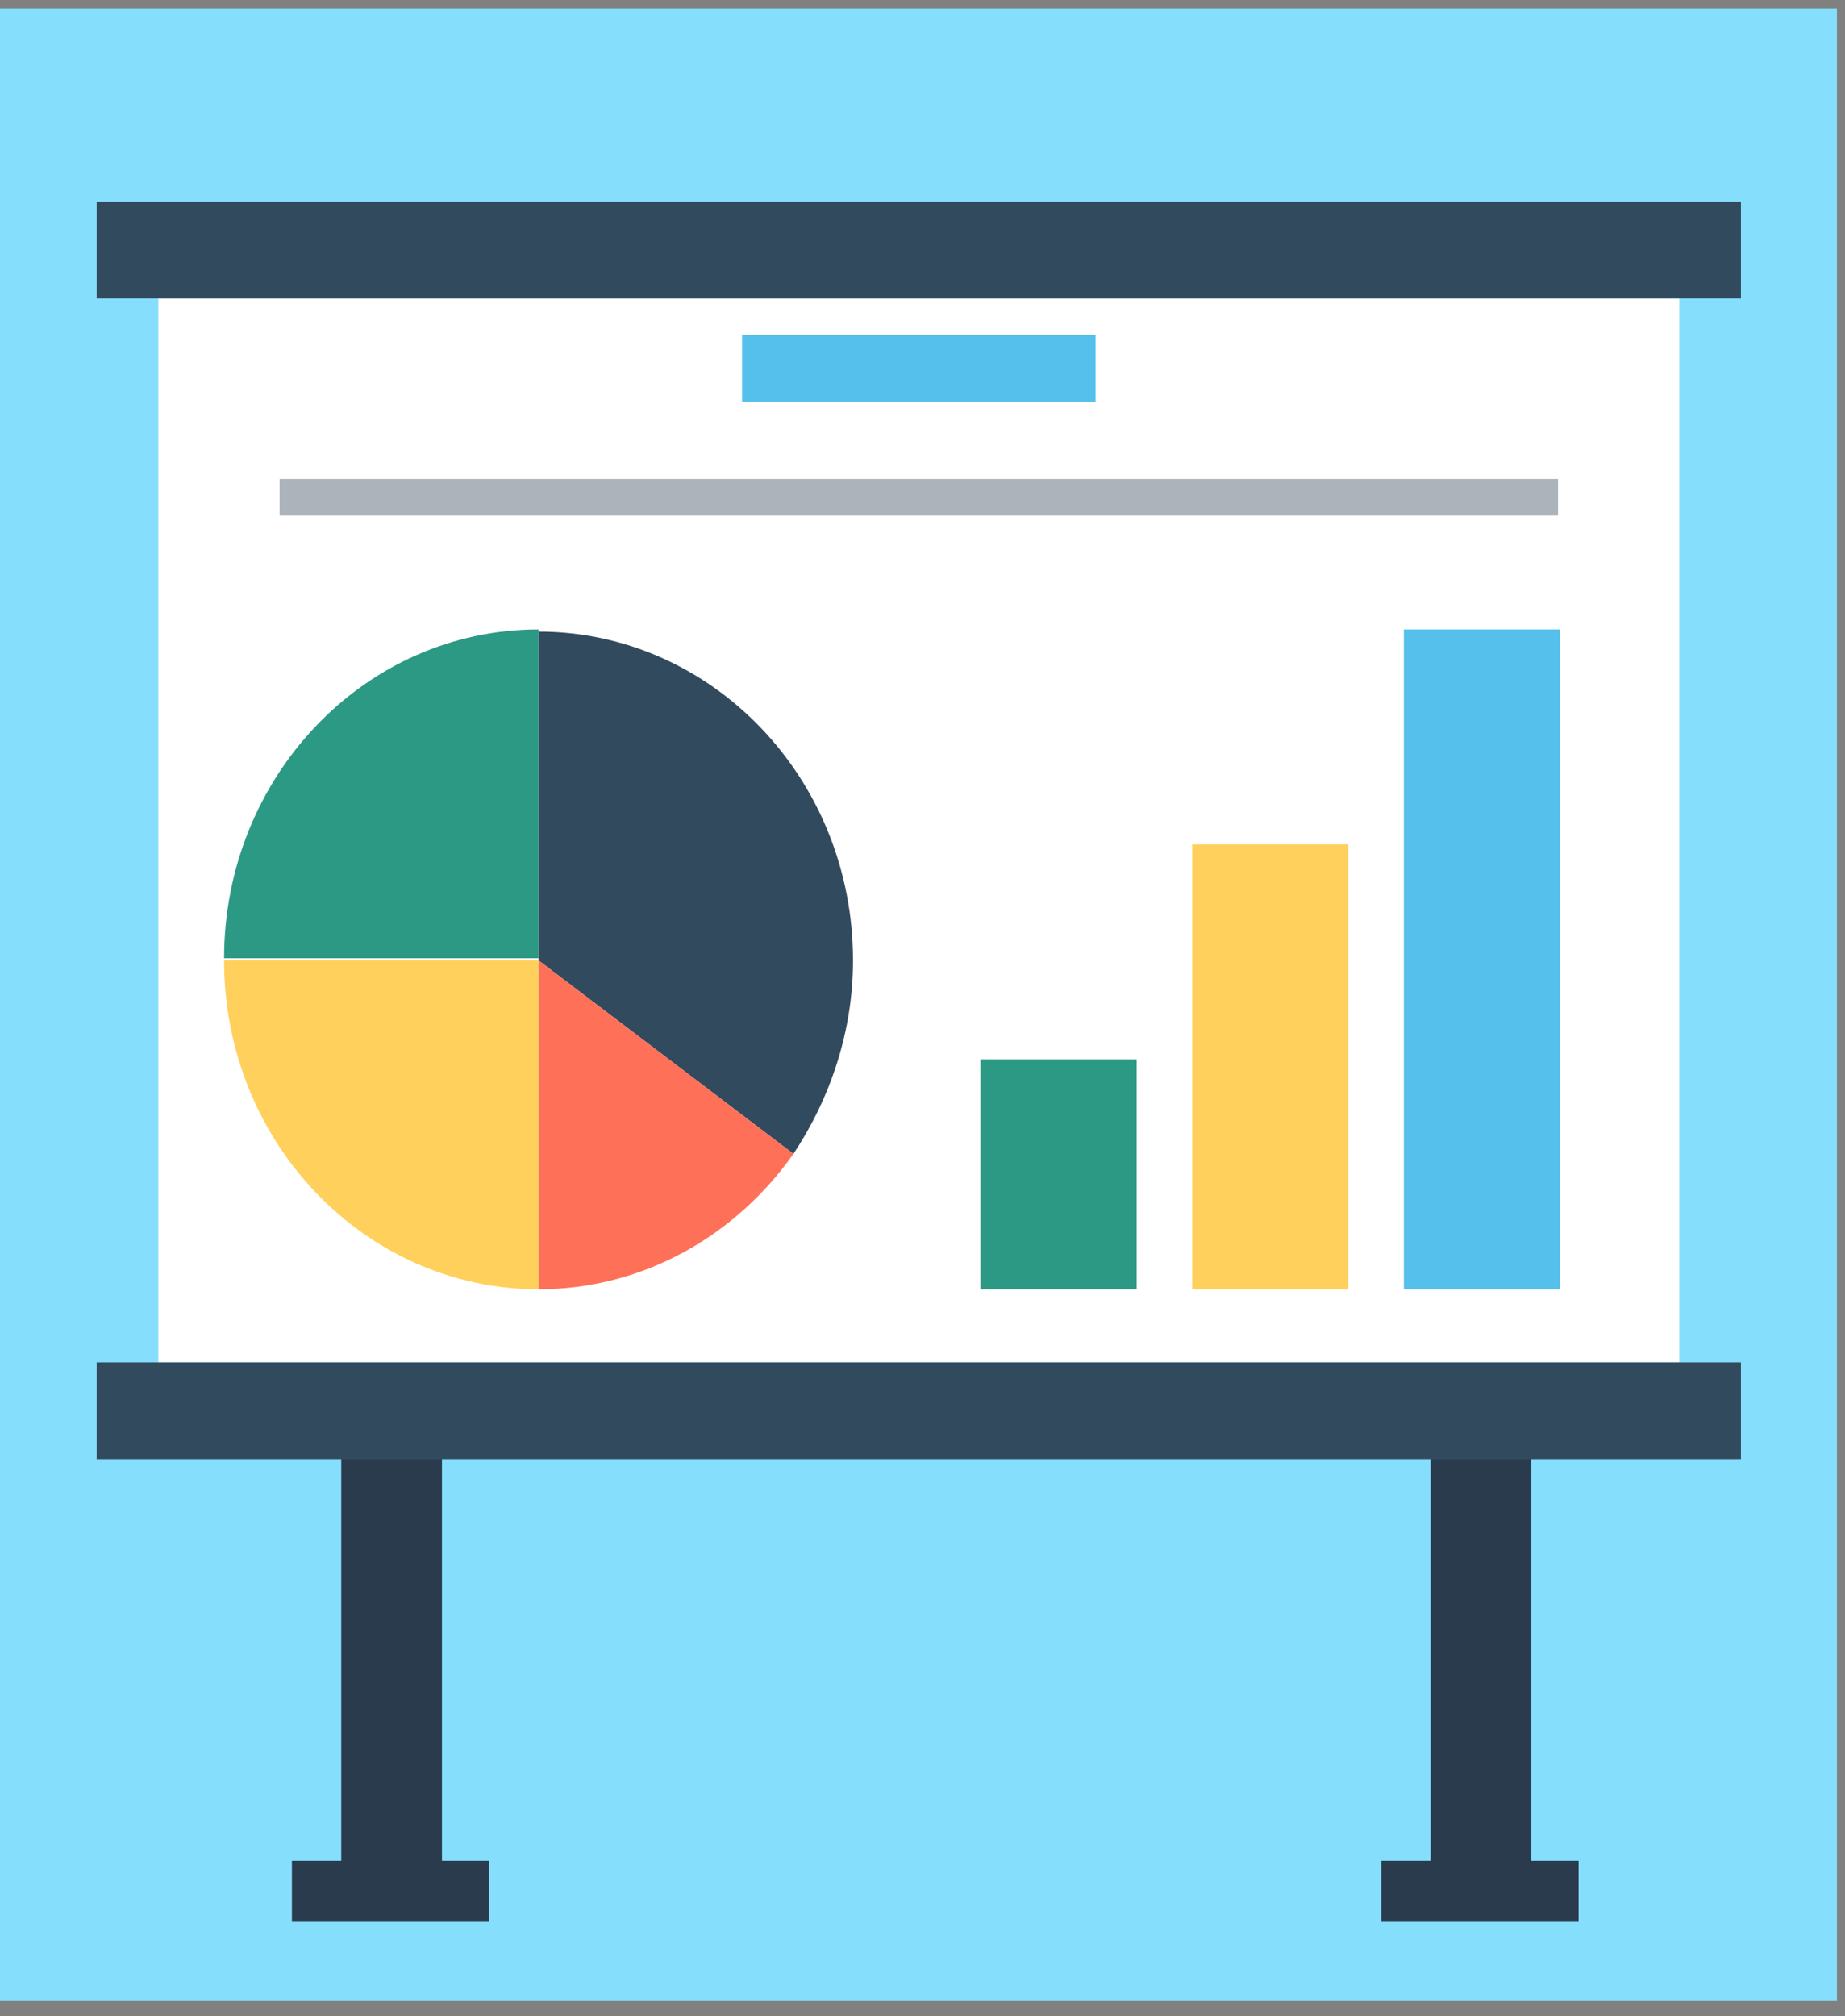 <svg width="108" height="118" viewBox="0 0 108 118" fill="none" xmlns="http://www.w3.org/2000/svg">
<rect x="0" y="0" width="108" height="118" fill="#808080" stroke="none"/>
<rect y="0.5" width="107.529" height="116.569" fill="#85DEFC"/>
<path d="M25.871 85.262H19.976V108.909H17.088V112.431H28.638V108.909H25.871V85.262Z" fill="#2B3B4E"/>
<path d="M89.637 108.909V85.262H83.741V108.909H80.854V112.431H92.404V108.909H89.637Z" fill="#2B3B4E"/>
<path d="M53.783 17.466H9.268V79.728H53.783H98.299V17.466H53.783Z" fill="white"/>
<path d="M101.908 11.806H5.658V17.466H101.908V11.806Z" fill="#324A5E"/>
<path d="M101.908 79.728H5.658V85.388H101.908V79.728Z" fill="#324A5E"/>
<path d="M31.526 36.836C21.299 36.836 13.118 45.515 13.118 56.08H31.526V36.836Z" fill="#2C9984"/>
<path d="M13.118 56.206C13.118 66.898 21.419 75.451 31.526 75.451V56.206H13.118Z" fill="#FFD05B"/>
<path d="M66.537 61.992H57.393V75.451H66.537V61.992Z" fill="#2C9984"/>
<path d="M78.929 49.414H69.785V75.451H78.929V49.414Z" fill="#FFD05B"/>
<path d="M91.321 36.836H82.177V75.451H91.321V36.836Z" fill="#54C0EB"/>
<path d="M64.131 19.604H43.437V23.503H64.131V19.604Z" fill="#54C0EB"/>
<path d="M91.201 28.031H16.366V30.169H91.201V28.031Z" fill="#ACB3BA"/>
<path d="M49.933 56.206C49.933 45.515 41.632 36.962 31.526 36.962V56.206L46.444 67.527C48.61 64.256 49.933 60.357 49.933 56.206Z" fill="#324A5E"/>
<path d="M31.526 56.206V75.451C37.661 75.451 43.076 72.306 46.444 67.527L31.526 56.206Z" fill="#FF7058"/>
</svg>
